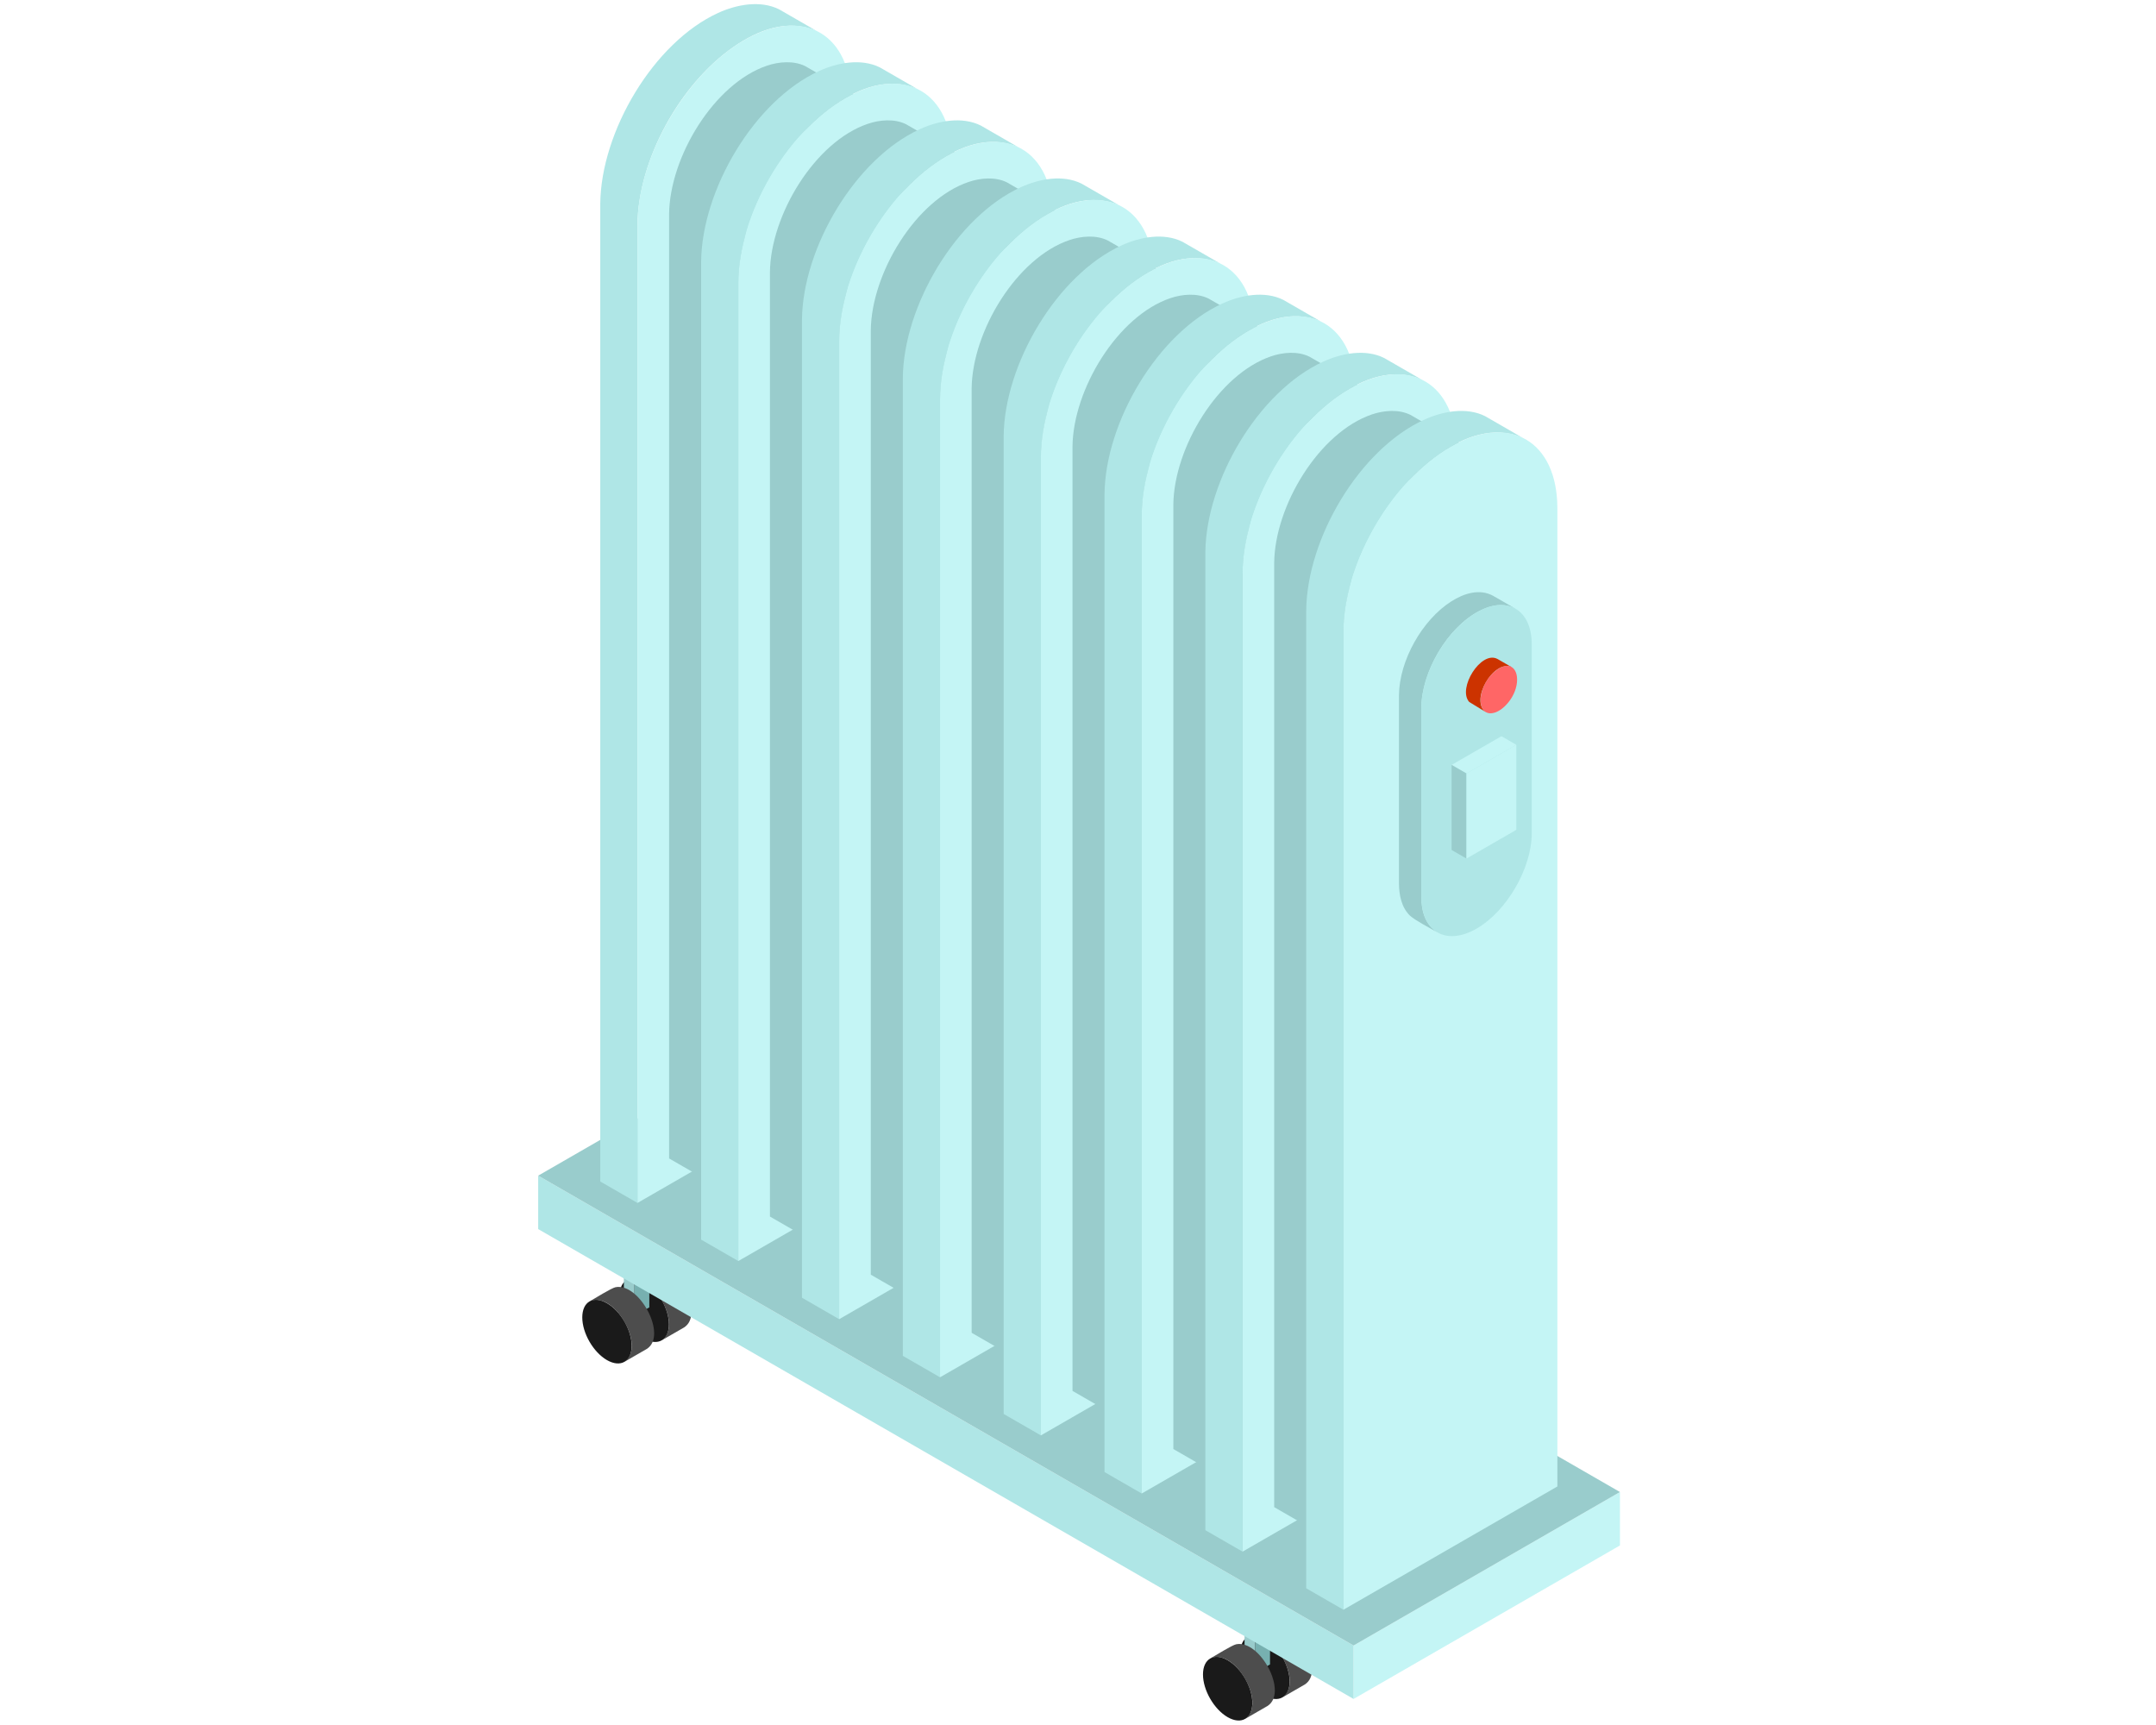 <?xml version="1.0" encoding="UTF-8"?>
<svg xmlns="http://www.w3.org/2000/svg" xmlns:xlink="http://www.w3.org/1999/xlink" width="500" zoomAndPan="magnify" viewBox="0 0 375 300" height="400" preserveAspectRatio="xMidYMid meet" version="1.2">
  <defs>
    <clipPath id="c0935ebc7b">
      <path d="M 235 259 L 281.812 259 L 281.812 296 L 235 296 Z M 235 259 "></path>
    </clipPath>
    <clipPath id="f68867df7a">
      <path d="M 93.562 204 L 236 204 L 236 296 L 93.562 296 Z M 93.562 204 "></path>
    </clipPath>
    <clipPath id="d1a42c1c36">
      <path d="M 93.562 177 L 281.812 177 L 281.812 287 L 93.562 287 Z M 93.562 177 "></path>
    </clipPath>
  </defs>
  <g id="bb02d5429f">
    <rect x="0" width="375" y="0" height="300" style="fill:#ffffff;fill-opacity:1;stroke:none;"></rect>
    <rect x="0" width="375" y="0" height="300" style="fill:#ffffff;fill-opacity:1;stroke:none;"></rect>
    <path style=" stroke:none;fill-rule:evenodd;fill:#4d4d4d;fill-opacity:1;" d="M 109.02 222.602 C 109.844 222.129 112.848 220.266 113.539 220.125 C 117.688 219.281 122.656 228.535 118.977 230.863 L 115.094 233.102 C 118.938 230.441 113.25 220.609 109.02 222.602 "></path>
    <path style=" stroke:none;fill-rule:evenodd;fill:#1a1a1a;fill-opacity:1;" d="M 112.059 222.902 C 114.43 224.27 116.352 227.594 116.352 230.324 C 116.352 233.059 114.43 234.168 112.059 232.801 C 109.688 231.434 107.762 228.109 107.762 225.375 C 107.762 222.645 109.688 221.535 112.059 222.902 "></path>
    <path style=" stroke:none;fill-rule:evenodd;fill:#fefefe;fill-opacity:1;" d="M 108.512 218.758 L 111.098 217.27 L 112.938 218.328 L 110.352 219.82 L 108.512 218.758 "></path>
    <path style=" stroke:none;fill-rule:evenodd;fill:#77b0b0;fill-opacity:1;" d="M 110.352 219.82 L 112.938 218.328 L 112.938 227.367 L 110.352 228.859 L 110.352 219.82 "></path>
    <path style=" stroke:none;fill-rule:evenodd;fill:#99cccc;fill-opacity:1;" d="M 108.508 218.758 L 110.352 219.82 L 110.352 228.859 L 108.508 227.797 L 108.508 218.758 "></path>
    <path style=" stroke:none;fill-rule:evenodd;fill:#4d4d4d;fill-opacity:1;" d="M 102.535 226.34 C 103.359 225.863 106.363 224.004 107.055 223.863 C 111.199 223.02 116.172 232.273 112.492 234.602 L 108.609 236.836 C 112.453 234.18 106.766 224.348 102.535 226.34 "></path>
    <path style=" stroke:none;fill-rule:evenodd;fill:#1a1a1a;fill-opacity:1;" d="M 105.57 226.641 C 107.945 228.004 109.867 231.328 109.867 234.062 C 109.867 236.797 107.945 237.902 105.57 236.539 C 103.199 235.172 101.277 231.848 101.277 229.113 C 101.277 226.379 103.199 225.273 105.57 226.641 "></path>
    <path style=" stroke:none;fill-rule:evenodd;fill:#4d4d4d;fill-opacity:1;" d="M 216.98 284.699 C 217.801 284.227 220.805 282.363 221.496 282.223 C 225.645 281.379 230.613 290.637 226.938 292.961 L 223.055 295.199 C 226.898 292.539 221.211 282.707 216.98 284.699 "></path>
    <path style=" stroke:none;fill-rule:evenodd;fill:#1a1a1a;fill-opacity:1;" d="M 220.016 285 C 222.387 286.367 224.312 289.691 224.312 292.426 C 224.312 295.156 222.387 296.266 220.016 294.898 C 217.645 293.531 215.723 290.211 215.723 287.473 C 215.723 284.742 217.645 283.633 220.016 285 "></path>
    <path style=" stroke:none;fill-rule:evenodd;fill:#fefefe;fill-opacity:1;" d="M 216.469 280.859 L 219.055 279.363 L 220.898 280.43 L 218.309 281.918 L 216.469 280.859 "></path>
    <path style=" stroke:none;fill-rule:evenodd;fill:#77b0b0;fill-opacity:1;" d="M 218.309 281.918 L 220.898 280.43 L 220.898 289.465 L 218.309 290.957 L 218.309 281.918 "></path>
    <path style=" stroke:none;fill-rule:evenodd;fill:#99cccc;fill-opacity:1;" d="M 216.469 280.855 L 218.309 281.918 L 218.309 290.957 L 216.469 289.898 L 216.469 280.855 "></path>
    <path style=" stroke:none;fill-rule:evenodd;fill:#4d4d4d;fill-opacity:1;" d="M 210.492 288.438 C 211.316 287.961 214.32 286.102 215.012 285.961 C 219.16 285.117 224.129 294.371 220.449 296.699 L 216.566 298.938 C 220.41 296.277 214.723 286.445 210.492 288.438 "></path>
    <path style=" stroke:none;fill-rule:evenodd;fill:#1a1a1a;fill-opacity:1;" d="M 213.531 288.734 C 215.902 290.105 217.824 293.426 217.824 296.16 C 217.824 298.895 215.902 300.004 213.531 298.637 C 211.16 297.27 209.238 293.945 209.238 291.211 C 209.238 288.48 211.16 287.371 213.531 288.734 "></path>
    <g clip-rule="nonzero" clip-path="url(#c0935ebc7b)">
      <path style=" stroke:none;fill-rule:evenodd;fill:#c4f5f5;fill-opacity:1;" d="M 281.762 259.48 L 281.762 268.773 L 235.43 295.469 L 235.43 286.176 L 281.762 259.48 "></path>
    </g>
    <g clip-rule="nonzero" clip-path="url(#f68867df7a)">
      <path style=" stroke:none;fill-rule:evenodd;fill:#afe6e6;fill-opacity:1;" d="M 235.43 286.176 L 235.43 295.469 L 93.609 213.754 L 93.609 204.461 L 235.43 286.176 "></path>
    </g>
    <g clip-rule="nonzero" clip-path="url(#d1a42c1c36)">
      <path style=" stroke:none;fill-rule:evenodd;fill:#99cccc;fill-opacity:1;" d="M 139.941 177.766 L 281.762 259.48 L 235.43 286.176 L 93.609 204.461 L 139.941 177.766 "></path>
    </g>
    <path style=" stroke:none;fill-rule:evenodd;fill:#afe6e6;fill-opacity:1;" d="M 110.879 209.207 L 104.406 205.477 L 104.406 35.395 C 104.543 22.879 113.668 7.398 124.91 2.246 C 128.102 0.785 132.238 -0.004 135.508 1.621 L 141.977 5.348 C 136.969 3.227 131.816 5.227 127.59 8.164 C 118.266 14.629 111.004 27.75 110.879 39.121 L 110.879 209.207 "></path>
    <path style=" stroke:none;fill-rule:evenodd;fill:#c4f5f5;fill-opacity:1;" d="M 129.484 6.961 C 139.719 1.062 148.09 5.887 148.09 17.68 L 148.09 187.766 L 110.879 209.207 L 110.879 39.121 C 110.879 27.328 119.25 12.855 129.484 6.961 "></path>
    <path style=" stroke:none;fill-rule:evenodd;fill:#99cccc;fill-opacity:1;" d="M 129.32 208.926 L 116.379 201.469 L 116.379 37.23 C 116.484 27.293 124.207 14.535 133.395 11.426 C 135.48 10.719 138.043 10.504 140.062 11.504 L 153.008 18.961 C 145.625 15.844 137.535 24.145 133.977 29.93 C 131.27 34.324 129.375 39.488 129.32 44.688 L 129.32 208.926 "></path>
    <path style=" stroke:none;fill-rule:evenodd;fill:#afe6e6;fill-opacity:1;" d="M 128.418 219.312 L 121.949 215.586 L 121.949 45.5 C 122.086 32.984 131.207 17.504 142.449 12.355 C 145.641 10.895 149.777 10.102 153.047 11.727 L 159.52 15.457 C 154.508 13.336 149.355 15.336 145.129 18.27 C 135.809 24.738 128.543 37.859 128.418 49.227 L 128.418 219.312 "></path>
    <path style=" stroke:none;fill-rule:evenodd;fill:#c4f5f5;fill-opacity:1;" d="M 147.023 17.066 C 157.258 11.168 165.633 15.996 165.633 27.785 L 165.633 197.871 L 128.418 219.312 L 128.418 49.227 C 128.418 37.438 136.793 22.965 147.023 17.066 "></path>
    <path style=" stroke:none;fill-rule:evenodd;fill:#99cccc;fill-opacity:1;" d="M 146.863 219.031 L 133.918 211.574 L 133.918 47.336 C 134.027 37.402 141.746 24.641 150.938 21.535 C 153.023 20.824 155.586 20.609 157.605 21.613 L 170.547 29.07 C 163.168 25.953 155.078 34.254 151.516 40.035 C 148.809 44.434 146.918 49.594 146.863 54.793 L 146.863 219.031 "></path>
    <path style=" stroke:none;fill-rule:evenodd;fill:#afe6e6;fill-opacity:1;" d="M 145.961 229.422 L 139.488 225.691 L 139.488 55.605 C 139.625 43.09 148.75 27.609 159.992 22.465 C 163.184 21 167.32 20.207 170.59 21.832 L 177.059 25.562 C 172.051 23.441 166.898 25.441 162.672 28.375 C 153.348 34.844 146.086 47.965 145.961 59.336 L 145.961 229.422 "></path>
    <path style=" stroke:none;fill-rule:evenodd;fill:#c4f5f5;fill-opacity:1;" d="M 164.566 27.172 C 174.801 21.273 183.172 26.102 183.172 37.895 L 183.172 207.98 L 145.961 229.422 L 145.961 59.336 C 145.961 47.543 154.332 33.07 164.566 27.172 "></path>
    <path style=" stroke:none;fill-rule:evenodd;fill:#99cccc;fill-opacity:1;" d="M 164.402 229.141 L 151.461 221.684 L 151.461 57.445 C 151.566 47.508 159.289 34.75 168.477 31.641 C 170.562 30.934 173.125 30.715 175.145 31.719 L 188.09 39.176 C 180.711 36.059 172.621 44.359 169.059 50.141 C 166.352 54.539 164.461 59.699 164.402 64.902 L 164.402 229.141 "></path>
    <path style=" stroke:none;fill-rule:evenodd;fill:#afe6e6;fill-opacity:1;" d="M 163.504 239.527 L 157.031 235.801 L 157.031 65.715 C 157.168 53.199 166.289 37.719 177.531 32.57 C 180.723 31.105 184.859 30.312 188.129 31.941 L 194.602 35.668 C 189.59 33.547 184.438 35.551 180.211 38.484 C 170.891 44.949 163.625 58.07 163.504 69.441 L 163.504 239.527 "></path>
    <path style=" stroke:none;fill-rule:evenodd;fill:#c4f5f5;fill-opacity:1;" d="M 182.109 37.277 C 192.34 31.383 200.715 36.207 200.715 48 L 200.715 218.086 L 163.504 239.527 L 163.504 69.441 C 163.504 57.648 171.875 43.176 182.109 37.277 "></path>
    <path style=" stroke:none;fill-rule:evenodd;fill:#99cccc;fill-opacity:1;" d="M 181.945 239.246 L 169 231.789 L 169 67.551 C 169.109 57.613 176.828 44.859 186.02 41.746 C 188.105 41.043 190.668 40.824 192.688 41.828 L 205.629 49.285 C 198.25 46.164 190.16 54.469 186.598 60.25 C 183.891 64.648 182 69.809 181.945 75.008 L 181.945 239.246 "></path>
    <path style=" stroke:none;fill-rule:evenodd;fill:#afe6e6;fill-opacity:1;" d="M 181.043 249.633 L 174.57 245.906 L 174.57 75.82 C 174.707 63.305 183.832 47.824 195.074 42.676 C 198.266 41.215 202.402 40.422 205.672 42.047 L 212.141 45.773 C 207.133 43.656 201.98 45.656 197.754 48.59 C 188.43 55.059 181.168 68.18 181.043 79.547 L 181.043 249.633 "></path>
    <path style=" stroke:none;fill-rule:evenodd;fill:#c4f5f5;fill-opacity:1;" d="M 199.648 47.387 C 209.883 41.488 218.254 46.316 218.254 58.109 L 218.254 228.195 L 181.043 249.633 L 181.043 79.547 C 181.043 67.754 189.414 53.285 199.648 47.387 "></path>
    <path style=" stroke:none;fill-rule:evenodd;fill:#99cccc;fill-opacity:1;" d="M 199.484 249.355 L 186.543 241.895 L 186.543 77.656 C 186.652 67.719 194.371 54.965 203.559 51.855 C 205.645 51.148 208.207 50.93 210.227 51.934 L 223.172 59.391 C 215.793 56.273 207.699 64.574 204.141 70.355 C 201.434 74.754 199.543 79.914 199.484 85.113 L 199.484 249.355 "></path>
    <path style=" stroke:none;fill-rule:evenodd;fill:#afe6e6;fill-opacity:1;" d="M 198.582 259.742 L 192.113 256.012 L 192.113 85.93 C 192.25 73.414 201.371 57.934 212.613 52.785 C 215.805 51.324 219.941 50.527 223.211 52.152 L 229.684 55.883 C 224.672 53.762 219.52 55.762 215.293 58.695 C 205.973 65.164 198.707 78.285 198.582 89.656 L 198.582 259.742 "></path>
    <path style=" stroke:none;fill-rule:evenodd;fill:#c4f5f5;fill-opacity:1;" d="M 217.191 57.492 C 227.422 51.598 235.797 56.422 235.797 68.215 L 235.797 238.301 L 198.582 259.742 L 198.582 89.656 C 198.582 77.863 206.957 63.391 217.191 57.492 "></path>
    <path style=" stroke:none;fill-rule:evenodd;fill:#99cccc;fill-opacity:1;" d="M 217.027 259.461 L 204.082 252.004 L 204.082 87.766 C 204.191 77.828 211.91 65.07 221.102 61.961 C 223.188 61.254 225.75 61.035 227.77 62.039 L 240.711 69.5 C 233.332 66.379 225.242 74.68 221.68 80.465 C 218.973 84.863 217.082 90.02 217.027 95.223 L 217.027 259.461 "></path>
    <path style=" stroke:none;fill-rule:evenodd;fill:#afe6e6;fill-opacity:1;" d="M 216.125 269.848 L 209.652 266.121 L 209.652 96.035 C 209.789 83.52 218.914 68.039 230.156 62.891 C 233.348 61.43 237.484 60.633 240.754 62.262 L 247.223 65.988 C 242.215 63.871 237.062 65.871 232.836 68.805 C 223.512 75.273 216.25 88.395 216.125 99.762 L 216.125 269.848 "></path>
    <path style=" stroke:none;fill-rule:evenodd;fill:#c4f5f5;fill-opacity:1;" d="M 234.73 67.602 C 244.965 61.703 253.336 66.527 253.336 78.32 L 253.336 248.406 L 216.125 269.848 L 216.125 99.762 C 216.125 87.969 224.496 73.496 234.73 67.602 "></path>
    <path style=" stroke:none;fill-rule:evenodd;fill:#99cccc;fill-opacity:1;" d="M 234.566 269.57 L 221.625 262.113 L 221.625 97.871 C 221.734 87.934 229.453 75.18 238.641 72.066 C 240.727 71.363 243.289 71.145 245.312 72.148 L 258.254 79.605 C 250.875 76.484 242.781 84.789 239.223 90.57 C 236.516 94.969 234.625 100.129 234.566 105.328 L 234.566 269.57 "></path>
    <path style=" stroke:none;fill-rule:evenodd;fill:#afe6e6;fill-opacity:1;" d="M 233.664 279.953 L 227.195 276.227 L 227.195 106.141 C 227.332 93.625 236.453 78.145 247.695 73 C 250.887 71.535 255.023 70.742 258.293 72.367 L 264.766 76.098 C 259.754 73.977 254.605 75.977 250.375 78.91 C 241.055 85.379 233.789 98.5 233.664 109.871 L 233.664 279.953 "></path>
    <path style=" stroke:none;fill-rule:evenodd;fill:#c4f5f5;fill-opacity:1;" d="M 252.273 77.707 C 262.504 71.812 270.879 76.637 270.879 88.43 L 270.879 258.516 L 233.664 279.953 L 233.664 109.871 C 233.664 98.078 242.039 83.605 252.273 77.707 "></path>
    <path style=" stroke:none;fill-rule:evenodd;fill:#99cccc;fill-opacity:1;" d="M 250.035 162.164 C 249.027 161.582 246.055 160.023 245.242 159.242 C 243.773 157.828 243.352 155.695 243.328 153.734 L 243.328 120.883 C 243.395 114.871 247.359 107.805 252.441 104.582 C 254.586 103.219 257.324 102.312 259.715 103.625 L 263.598 105.863 C 261.504 104.77 259.336 105.203 257.309 106.25 C 251.746 109.125 247.281 116.797 247.211 123.117 L 247.211 155.973 C 247.242 158.445 247.84 160.773 250.035 162.164 "></path>
    <path style=" stroke:none;fill-rule:evenodd;fill:#afe6e6;fill-opacity:1;" d="M 256.816 106.52 C 262.098 103.477 266.418 105.969 266.418 112.055 L 266.418 144.906 C 266.418 150.992 262.098 158.461 256.816 161.504 C 251.535 164.547 247.211 162.059 247.211 155.973 L 247.211 123.117 C 247.211 117.031 251.535 109.562 256.816 106.52 "></path>
    <path style=" stroke:none;fill-rule:evenodd;fill:#cc3300;fill-opacity:1;" d="M 258.441 123.848 L 255.543 122.078 C 253.461 119.734 257.582 113.098 260.445 114.594 L 262.953 116.039 C 259.812 114.559 255.586 121.871 258.441 123.848 "></path>
    <path style=" stroke:none;fill-rule:evenodd;fill:#ff6666;fill-opacity:1;" d="M 257.52 121.398 C 257.758 119.457 258.785 117.613 260.371 116.473 C 264.152 113.855 265.312 119.488 261.645 122.91 C 259.754 124.676 257.387 124.562 257.52 121.398 "></path>
    <path style=" stroke:none;fill-rule:evenodd;fill:#c4f5f5;fill-opacity:1;" d="M 255.07 134.52 L 252.484 133.027 L 261.148 128.035 L 263.734 129.527 L 255.07 134.52 "></path>
    <path style=" stroke:none;fill-rule:evenodd;fill:#99cccc;fill-opacity:1;" d="M 255.07 149.316 L 252.484 147.824 L 252.484 133.027 L 255.07 134.52 L 255.07 149.316 "></path>
    <path style=" stroke:none;fill-rule:evenodd;fill:#c4f5f5;fill-opacity:1;" d="M 255.07 134.52 L 263.734 129.527 L 263.734 144.32 L 255.07 149.316 L 255.07 134.52 "></path>
  </g>
</svg>
